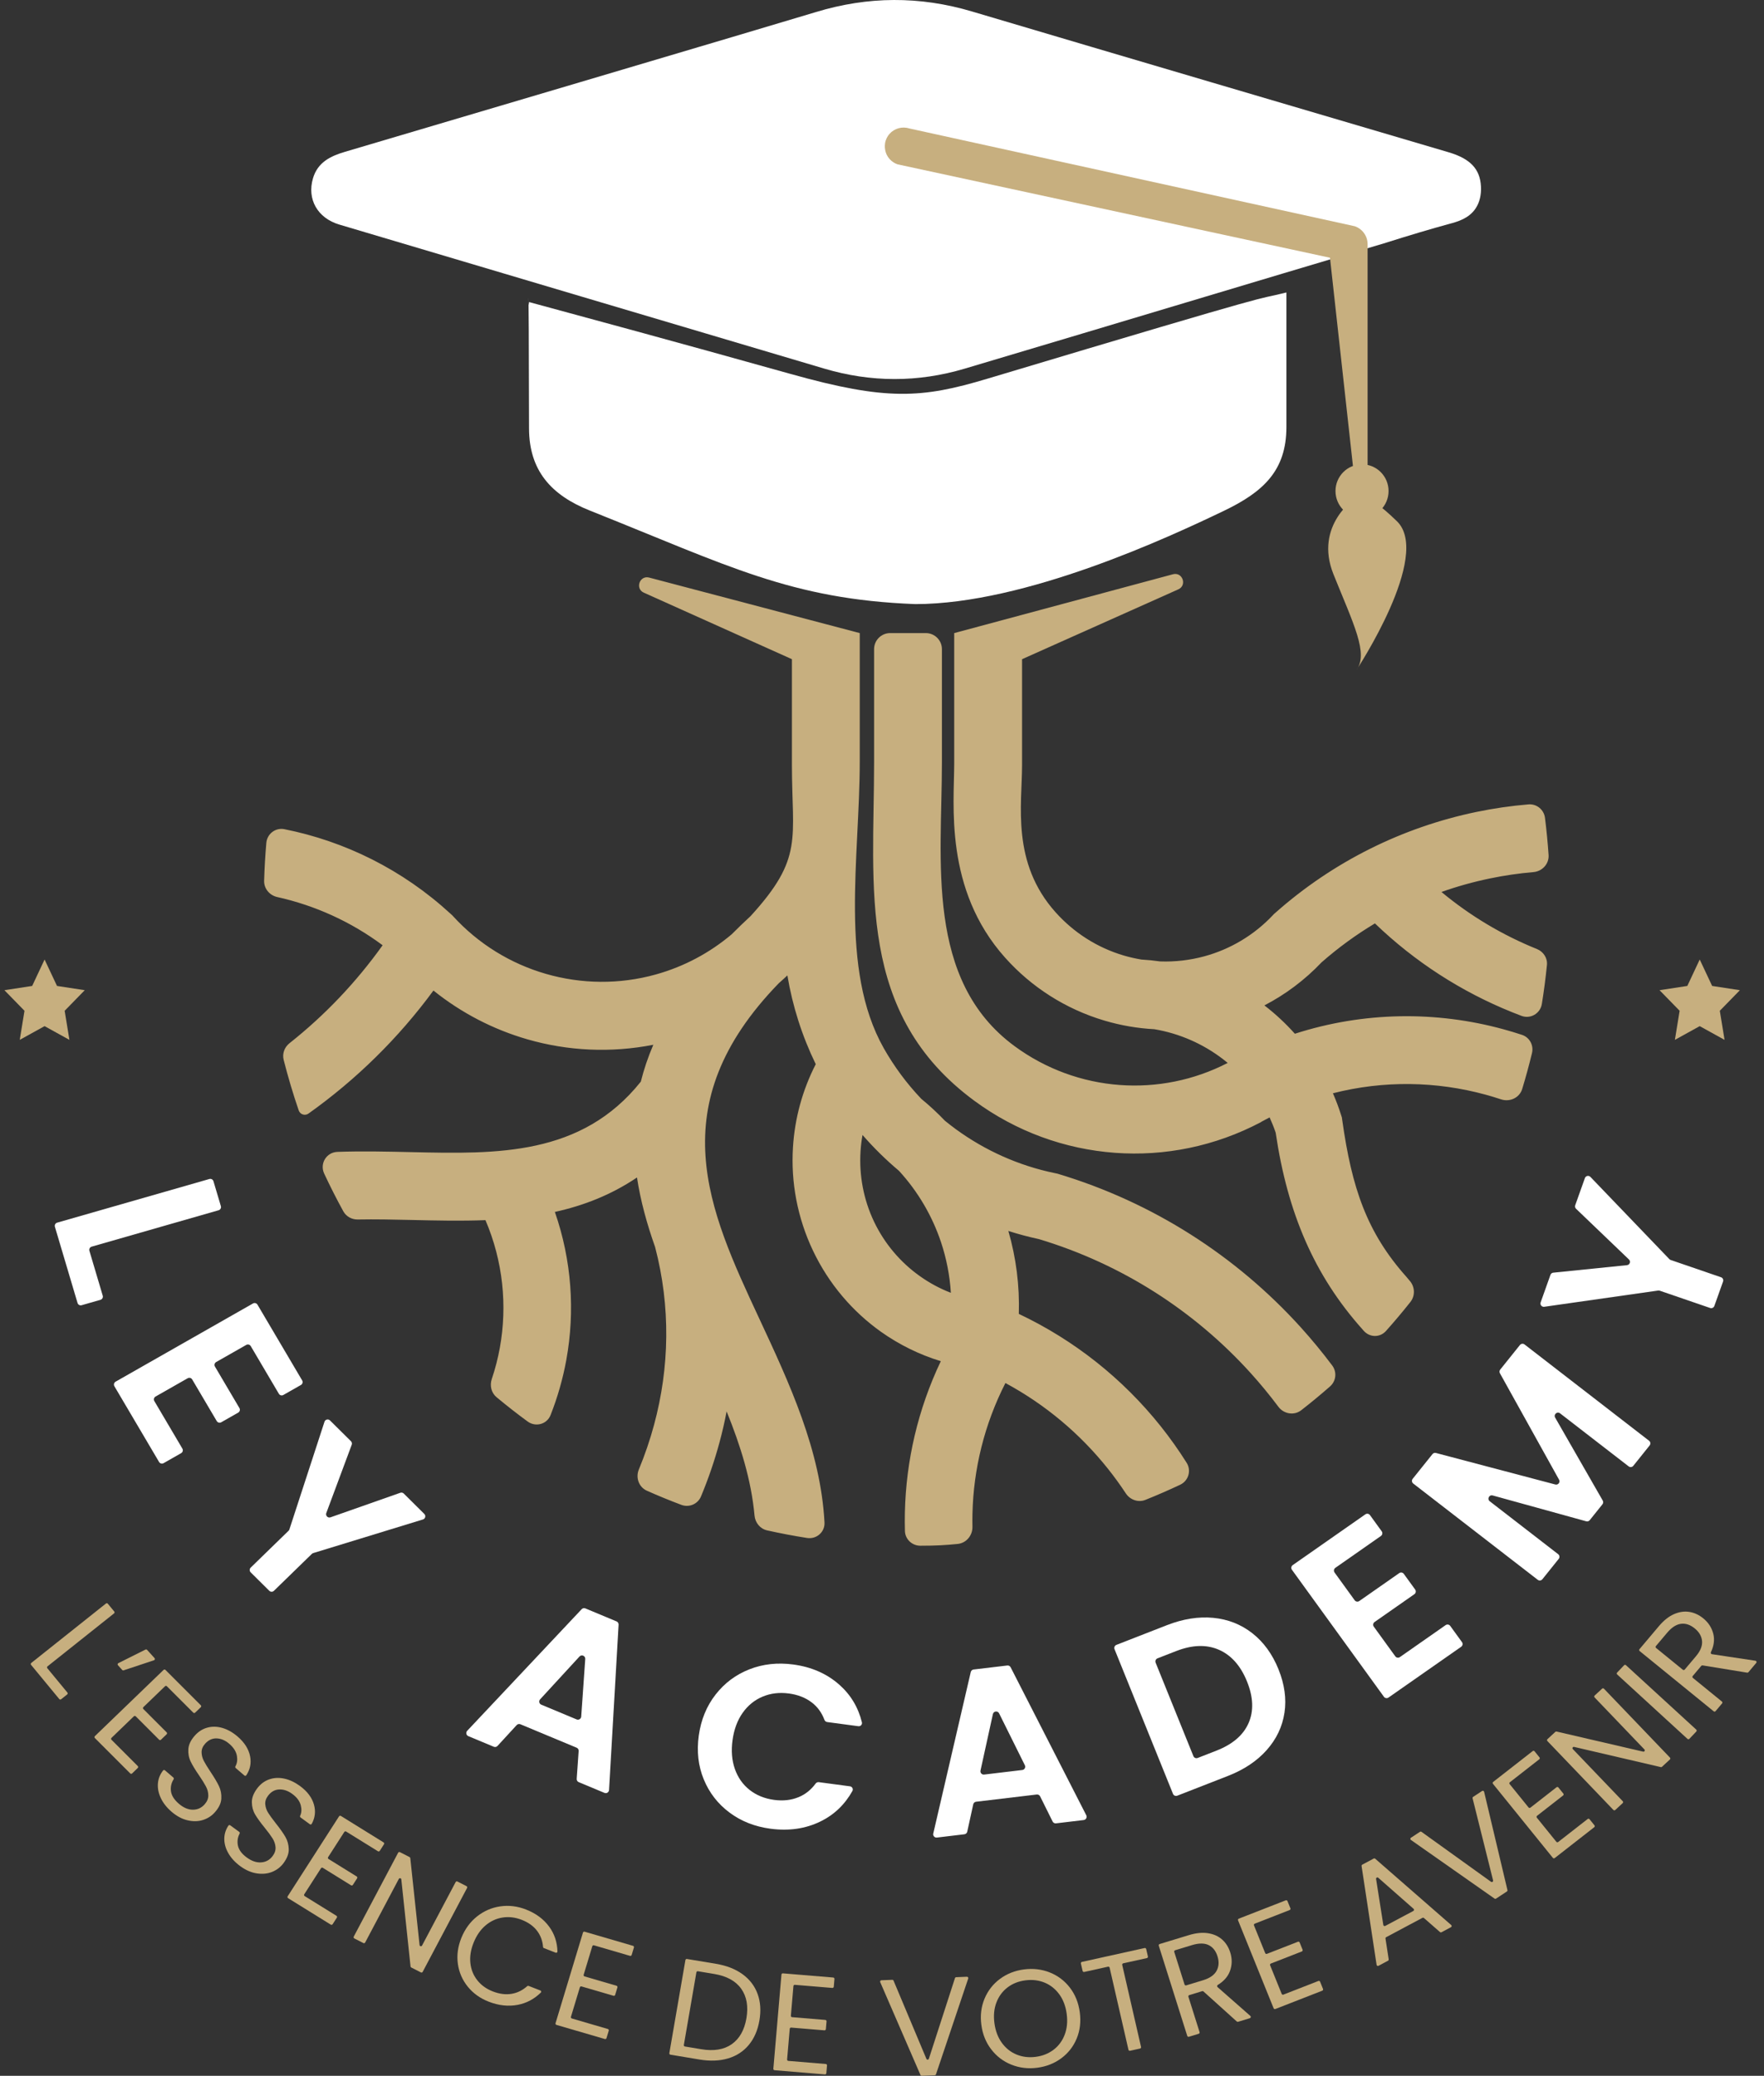 <svg width="266" height="313" viewBox="0 0 266 313" fill="none" xmlns="http://www.w3.org/2000/svg">
<rect x="0" y="0" width="266" height="313" fill="#333333" stroke="none"/>
<g clip-path="url(#clip0_241_1106)">
<path d="M138.73 192.436C140.167 193.458 141.733 194.3 143.384 194.936C143.22 192.324 142.717 189.755 141.898 187.299C140.577 183.35 138.431 179.67 135.557 176.538C133.593 174.888 131.757 173.083 130.063 171.137C129.914 171.951 129.816 172.778 129.763 173.605C129.537 177.208 130.207 180.861 131.796 184.2C133.39 187.539 135.795 190.358 138.73 192.436ZM143.891 95.46L176.872 86.59C178.314 86.202 179.044 88.257 177.681 88.866L154.119 99.397V115.39C154.119 121.313 152.465 130.062 159.168 137.55C161.877 140.584 165.403 142.873 169.42 144.067C170.313 144.331 171.214 144.535 172.122 144.687C173.068 144.74 174.011 144.835 174.938 144.967C177.19 145.049 179.429 144.785 181.584 144.203C185.492 143.144 189.11 141.016 191.985 137.95L192.095 137.83L192.326 137.629C201.079 129.871 211.558 124.727 222.617 122.432C225.213 121.892 227.837 121.511 230.482 121.289C231.723 121.186 232.816 122.081 232.972 123.317C233.206 125.168 233.387 127.036 233.517 128.918C233.609 130.257 232.565 131.387 231.227 131.5C229.017 131.688 226.824 132.008 224.654 132.46C222.185 132.972 219.746 133.649 217.364 134.497C221.724 138.121 226.586 141.014 231.775 143.105C232.741 143.502 233.373 144.466 233.269 145.506C233.071 147.48 232.816 149.437 232.503 151.375C232.271 152.819 230.792 153.691 229.423 153.175C228.939 152.993 228.457 152.804 227.977 152.609C220.369 149.541 213.344 145.026 207.33 139.236C204.505 140.93 201.811 142.889 199.287 145.104C196.75 147.777 193.828 149.956 190.663 151.6C192.317 152.873 193.858 154.303 195.258 155.873C205.65 152.525 216.583 152.418 226.728 155.203C227.66 155.457 228.587 155.737 229.508 156.041C230.652 156.42 231.299 157.616 231.015 158.788C230.573 160.611 230.08 162.416 229.539 164.199C229.134 165.531 227.673 166.205 226.352 165.766C225.59 165.514 224.822 165.281 224.048 165.068C216.619 163.031 208.676 162.886 200.995 164.849C201.452 165.89 201.859 166.968 202.21 168.071L202.35 168.509L202.407 168.93C203.848 179.15 206.118 185.857 212.085 192.537C212.13 192.588 212.35 192.851 212.623 193.178C213.371 194.075 213.407 195.401 212.681 196.316C211.497 197.81 210.269 199.268 209 200.688C208.077 201.721 206.522 201.686 205.617 200.636C205.545 200.552 205.479 200.476 205.421 200.412C198.163 192.279 194.144 182.868 192.366 170.796C192.099 170.007 191.789 169.234 191.448 168.486C191.038 168.696 190.636 168.911 190.233 169.134L190.153 169.196C183.24 172.853 175.598 174.38 168.116 173.826C160.618 173.273 153.265 170.644 146.956 166.002C129.09 152.868 131.807 133.817 131.807 114.908V97.883C131.807 96.545 132.892 95.46 134.23 95.46H139.61C140.949 95.46 142.034 96.545 142.034 97.883V114.988C142.034 129.753 139.465 147.801 152.99 157.742C157.707 161.213 163.217 163.184 168.834 163.599C174.37 164.008 180.016 162.913 185.131 160.272C184.905 160.081 184.674 159.899 184.442 159.722C181.441 157.412 177.891 155.834 174.066 155.189C171.551 155.057 169.026 154.627 166.543 153.891C160.651 152.143 155.509 148.815 151.572 144.41C142.341 134.095 143.889 121.231 143.889 115.149V95.46H143.891ZM133.267 158.057C134.849 160.845 136.75 163.404 138.924 165.686C140.187 166.723 141.377 167.827 142.489 168.993C143.028 169.43 143.576 169.852 144.136 170.266C148.555 173.489 153.632 175.771 159.066 176.89L159.401 176.96L159.508 176.988C173.849 181.286 186.422 189.397 196.128 200.119C197.802 201.972 199.391 203.9 200.891 205.898C201.624 206.875 201.479 208.246 200.561 209.052C199.15 210.29 197.703 211.486 196.221 212.639C195.143 213.477 193.593 213.215 192.776 212.122C191.455 210.356 190.053 208.653 188.576 207.02C180.114 197.671 169.165 190.601 156.67 186.841C155.105 186.505 153.566 186.092 152.054 185.612C153.223 189.646 153.762 193.861 153.63 198.114C162.059 202.103 169.334 207.926 175.005 215.028C176.415 216.796 177.73 218.646 178.939 220.567C179.679 221.743 179.214 223.286 177.958 223.878C176.24 224.687 174.495 225.447 172.725 226.157C171.639 226.593 170.41 226.157 169.766 225.18C168.918 223.892 168.012 222.645 167.052 221.442C162.861 216.189 157.627 211.781 151.611 208.54C148.448 214.743 146.785 221.504 146.641 228.295C146.626 228.934 146.625 229.574 146.638 230.214C146.665 231.524 145.711 232.675 144.406 232.803C142.59 232.981 141.229 233.071 138.784 233.071C137.536 233.071 136.495 232.103 136.459 230.854C136.433 229.932 136.429 229.011 136.45 228.091C136.619 220.26 138.429 212.466 141.868 205.246C138.627 204.255 135.585 202.753 132.856 200.819C128.533 197.748 124.976 193.579 122.608 188.612C120.24 183.645 119.239 178.251 119.577 172.957C119.845 168.643 120.996 164.386 123.01 160.463C120.936 156.203 119.506 151.693 118.732 147.077C118.312 147.479 117.878 147.87 117.442 148.251C99.523 166.698 106.874 182.473 114.45 198.732C119.062 208.621 123.742 218.666 124.329 229.563C124.407 231.01 123.125 232.126 121.693 231.901C119.665 231.583 117.658 231.201 115.675 230.758C114.621 230.522 113.876 229.598 113.778 228.522C113.288 223.145 111.648 217.938 109.57 212.82C109.273 214.386 108.916 215.935 108.5 217.473C107.753 220.245 106.818 222.97 105.708 225.636C105.226 226.793 103.917 227.351 102.744 226.91C100.987 226.249 99.255 225.539 97.549 224.779C96.334 224.239 95.824 222.806 96.333 221.577C97.246 219.373 98.015 217.119 98.632 214.828C100.962 206.19 101.144 197.032 98.785 188.032C97.558 184.569 96.59 181.081 96.054 177.547C92.132 180.193 87.973 181.791 83.67 182.743C86.201 190.012 86.733 197.698 85.399 205.042C84.88 207.886 84.085 210.678 83.021 213.375C82.472 214.766 80.767 215.224 79.561 214.34C77.961 213.166 76.399 211.944 74.876 210.676C74.083 210.017 73.825 208.923 74.154 207.946C74.673 206.407 75.078 204.835 75.37 203.24C76.526 196.877 75.855 190.172 73.203 183.978C69.488 184.123 65.717 184.036 61.939 183.95C59.27 183.891 56.598 183.831 53.95 183.881C53.049 183.899 52.202 183.432 51.767 182.642C50.746 180.783 49.784 178.886 48.883 176.954C48.183 175.451 49.223 173.744 50.88 173.686C54.603 173.554 58.372 173.64 62.136 173.726C74.959 174.015 87.685 174.297 96.631 163.097C97.088 161.267 97.709 159.412 98.516 157.535C92.114 158.792 85.612 158.469 79.536 156.717C74.418 155.241 69.592 152.757 65.36 149.358C60.08 156.544 53.706 162.797 46.518 167.909C45.992 168.283 45.254 168.045 45.045 167.435C44.189 164.937 43.431 162.395 42.774 159.812C42.537 158.88 42.893 157.905 43.646 157.308C48.955 153.106 53.692 148.14 57.696 142.53C52.879 138.944 47.453 136.516 41.811 135.262C40.651 135.004 39.794 133.992 39.828 132.805C39.884 130.887 39.995 128.984 40.161 127.095C40.281 125.729 41.54 124.761 42.885 125.029C51.986 126.845 60.682 131.112 67.932 137.773L68.225 138.041L68.273 138.095C72.132 142.342 77.024 145.319 82.33 146.847C87.658 148.384 93.393 148.472 98.915 146.929C103.186 145.738 107.057 143.648 110.334 140.878C111.239 139.969 112.185 139.052 113.191 138.127C121.215 129.337 119.417 126.562 119.417 115.308V99.396L97.087 89.367C95.73 88.757 96.454 86.711 97.892 87.09L129.644 95.46V114.828C129.644 129.247 126.514 146.104 133.267 158.057Z" fill="#C7AF7F"/>
<path d="M9.751 152.41L12.78 149.306L8.597 148.666L6.722 144.679L4.852 148.666L0.665 149.306L3.693 152.41L2.978 156.795L6.722 154.726L10.467 156.795L9.751 152.41Z" fill="#C7AF7F"/>
<path d="M259.336 152.41L262.365 149.306L258.181 148.666L256.307 144.679L254.437 148.666L250.249 149.306L253.278 152.41L252.562 156.795L256.307 154.726L260.052 156.795L259.336 152.41Z" fill="#C7AF7F"/>
</g>
<g clip-path="url(#clip1_241_1106)">
<path d="M79.775 45.544C87.401 47.613 102.211 51.616 119.225 56.388C133.684 60.444 138.99 60.073 148.865 57.111C195.745 43.06 188.251 45.531 193.981 44.099C193.981 48.276 193.981 57.248 193.981 64.378C193.981 70.954 190.513 74.166 184.562 77.022C176.336 80.968 154.649 91.089 138.021 91.089C119.225 90.366 109.827 85.306 88.954 76.989C83.081 74.649 79.791 70.929 79.775 64.604C79.735 35.165 79.599 48.337 79.775 45.544Z" fill="white"/>
<path d="M208.65 36.706C187.043 43.129 171.83 47.74 145.469 55.587C138.419 57.687 131.344 57.671 124.286 55.579C99.91 48.344 75.534 41.117 51.174 33.865C47.869 32.884 46.268 30.027 47.197 26.88C47.909 24.474 49.821 23.54 52.03 22.888C58.048 21.11 117.068 3.638 123.038 1.819C130.888 -0.571 138.691 -0.612 146.566 1.73C170.518 8.845 194.486 15.886 218.446 22.961C221.735 23.934 223.191 25.504 223.319 28.127C223.383 29.407 223.111 30.534 222.503 31.443C221.479 32.964 219.766 33.431 218.574 33.753C215.821 34.501 212.676 35.435 208.65 36.706Z" fill="white"/>
<path d="M205.256 77.871C204.68 77.799 204.536 76.551 204.536 74.982L200.551 38.863L135.345 24.779C135.161 24.715 134.225 24.377 133.721 23.355C133.657 23.226 133.2 22.268 133.569 21.166C133.753 20.619 134.057 20.273 134.129 20.192C134.857 19.363 136.033 19.017 137.162 19.379L204.296 34.115C205.449 34.517 206.225 35.596 206.225 36.819V75.755C206.217 77.316 206.081 77.751 205.256 77.871Z" fill="#C7AF7F"/>
<path d="M204.536 74.982C204.536 74.982 198.07 79.135 201.087 86.611C204.096 94.096 206.401 98.546 204.536 101.041C204.536 101.041 215.964 83.762 210.65 78.596C205.337 73.429 204.536 74.982 204.536 74.982Z" fill="#C7AF7F"/>
<ellipse cx="205.385" cy="74.04" rx="4.001" ry="4.024" fill="#C7AF7F"/>
</g>
<path d="M13.822 187.976C13.555 188.053 13.402 188.332 13.481 188.599L15.492 195.369C15.571 195.636 15.418 195.916 15.15 195.992L12.309 196.807C12.046 196.882 11.77 196.731 11.692 196.468L8.279 184.981C8.2 184.714 8.353 184.434 8.62 184.358L31.572 177.776C31.836 177.7 32.111 177.851 32.189 178.114L33.304 181.865C33.383 182.132 33.23 182.412 32.963 182.488L13.822 187.976Z" fill="white"/>
<path d="M37.811 202.973C37.673 202.737 37.371 202.657 37.133 202.792L32.598 205.373C32.356 205.511 32.273 205.822 32.415 206.062L36.103 212.312C36.245 212.553 36.162 212.863 35.919 213.001L33.361 214.457C33.124 214.592 32.822 214.511 32.683 214.276L28.98 207.999C28.841 207.764 28.539 207.683 28.302 207.819L23.458 210.576C23.216 210.714 23.133 211.024 23.275 211.264L27.5 218.425C27.642 218.666 27.559 218.976 27.317 219.114L24.665 220.624C24.428 220.759 24.126 220.678 23.987 220.443L17.25 209.024C17.108 208.783 17.191 208.473 17.433 208.335L38.148 196.543C38.385 196.408 38.687 196.488 38.826 196.723L45.563 208.143C45.705 208.383 45.622 208.693 45.38 208.831L42.728 210.341C42.491 210.476 42.189 210.396 42.05 210.16L37.811 202.973Z" fill="white"/>
<path d="M63.984 228.279C64.252 228.545 64.14 229.001 63.779 229.112L47.23 234.182C47.154 234.205 47.085 234.246 47.028 234.301L41.306 239.87C41.111 240.06 40.799 240.059 40.606 239.867L37.801 237.086C37.602 236.889 37.603 236.568 37.804 236.372L43.511 230.818C43.569 230.762 43.612 230.692 43.638 230.615L48.931 214.378C49.047 214.024 49.494 213.915 49.758 214.177L52.922 217.313C53.062 217.452 53.107 217.659 53.039 217.843L49.203 228.144C49.055 228.541 49.438 228.931 49.838 228.79L60.366 225.087C60.547 225.023 60.748 225.068 60.884 225.203L63.984 228.279Z" fill="white"/>
<path d="M87.257 264.022C87.272 263.807 87.149 263.608 86.951 263.525L78.473 259.992C78.279 259.912 78.055 259.961 77.912 260.116L75.021 263.261C74.878 263.415 74.654 263.465 74.46 263.384L70.622 261.785C70.299 261.65 70.211 261.235 70.45 260.98L87.711 242.641C87.854 242.489 88.075 242.442 88.268 242.522L92.975 244.484C93.171 244.566 93.294 244.762 93.281 244.974L91.84 269.906C91.82 270.249 91.466 270.471 91.148 270.338L87.27 268.722C87.072 268.64 86.948 268.44 86.963 268.226L87.257 264.022ZM86.953 259.261C87.269 259.392 87.621 259.175 87.644 258.834L88.251 250.149C88.284 249.677 87.704 249.428 87.384 249.776L81.443 256.238C81.209 256.493 81.299 256.905 81.619 257.038L86.953 259.261Z" fill="white"/>
<path d="M107.903 255.519C109.26 253.778 110.96 252.508 113.004 251.707C115.048 250.907 117.249 250.664 119.606 250.979C122.364 251.347 124.684 252.365 126.567 254.031C128.28 255.548 129.415 257.438 129.97 259.7C130.051 260.031 129.768 260.33 129.43 260.285L124.734 259.659C124.544 259.633 124.386 259.501 124.318 259.321C123.906 258.227 123.265 257.352 122.397 256.694C121.452 255.978 120.307 255.531 118.963 255.352C117.525 255.16 116.199 255.32 114.99 255.829C113.778 256.34 112.776 257.155 111.985 258.275C111.193 259.396 110.686 260.766 110.461 262.387C110.24 263.984 110.357 265.432 110.813 266.732C111.27 268.031 112.011 269.085 113.04 269.894C114.067 270.703 115.301 271.203 116.74 271.397C118.084 271.576 119.31 271.439 120.416 270.985C121.434 270.568 122.292 269.885 122.988 268.937C123.101 268.783 123.286 268.698 123.475 268.723L128.169 269.349C128.508 269.394 128.703 269.76 128.535 270.058C127.382 272.113 125.78 273.642 123.727 274.645C121.473 275.748 118.956 276.113 116.175 275.742C113.817 275.427 111.762 274.617 110.011 273.311C108.259 272.005 106.964 270.34 106.129 268.318C105.294 266.296 105.041 264.093 105.37 261.709C105.702 259.323 106.545 257.259 107.903 255.519Z" fill="white"/>
<path d="M156.841 270.858C156.747 270.668 156.544 270.559 156.334 270.584L147.189 271.675C146.977 271.7 146.805 271.856 146.759 272.064L145.853 276.191C145.808 276.399 145.636 276.555 145.424 276.58L141.277 277.075C140.933 277.116 140.652 276.803 140.731 276.465L146.383 252.12C146.431 251.915 146.602 251.761 146.811 251.736L151.892 251.131C152.099 251.106 152.301 251.213 152.396 251.399L163.802 273.71C163.96 274.02 163.762 274.393 163.416 274.434L159.235 274.933C159.026 274.958 158.823 274.848 158.729 274.658L156.841 270.858ZM154.154 266.89C154.497 266.849 154.696 266.481 154.542 266.171L150.658 258.346C150.448 257.923 149.823 258 149.722 258.461L147.853 266.973C147.779 267.309 148.059 267.617 148.401 267.577L154.154 266.89Z" fill="white"/>
<path d="M182.953 243.946C185.178 244.161 187.141 244.933 188.845 246.268C190.548 247.603 191.861 249.409 192.783 251.689C193.705 253.969 194.006 256.158 193.69 258.255C193.372 260.352 192.479 262.228 191.011 263.882C189.542 265.537 187.591 266.837 185.159 267.786L177.525 270.763C177.27 270.863 176.982 270.739 176.88 270.485L168.065 248.675C167.961 248.417 168.088 248.123 168.347 248.022L175.97 245.049C178.402 244.101 180.731 243.734 182.953 243.946ZM188.275 259.819C189.076 257.999 188.996 255.905 188.04 253.539C187.083 251.172 185.672 249.58 183.805 248.76C181.938 247.943 179.789 248.008 177.357 248.957L174.544 250.053C174.285 250.154 174.158 250.448 174.262 250.706L179.956 264.795C180.058 265.049 180.346 265.173 180.601 265.074L183.425 263.973C185.857 263.024 187.474 261.641 188.275 259.819Z" fill="white"/>
<path d="M201.362 236.407C201.133 236.567 201.08 236.884 201.244 237.11L204.277 241.297C204.437 241.518 204.745 241.569 204.968 241.413L210.996 237.201C211.219 237.045 211.527 237.097 211.687 237.318L213.397 239.677C213.561 239.904 213.507 240.221 213.278 240.381L207.279 244.573C207.05 244.733 206.996 245.05 207.16 245.276L210.401 249.749C210.561 249.969 210.868 250.021 211.092 249.865L217.992 245.043C218.216 244.886 218.523 244.938 218.683 245.159L220.455 247.604C220.619 247.83 220.565 248.147 220.336 248.307L209.378 255.964C209.154 256.12 208.847 256.069 208.687 255.848L194.814 236.697C194.65 236.471 194.703 236.154 194.933 235.994L205.891 228.336C206.114 228.18 206.422 228.232 206.582 228.453L208.353 230.898C208.517 231.124 208.464 231.441 208.235 231.601L201.362 236.407Z" fill="white"/>
<path d="M229.196 202.806C229.367 202.593 229.677 202.556 229.892 202.723L248.67 217.242C248.892 217.413 248.93 217.732 248.755 217.95L246.289 221.026C246.119 221.238 245.809 221.275 245.593 221.108L235.246 213.108C234.813 212.773 234.234 213.278 234.507 213.753L241.684 226.263C241.786 226.441 241.769 226.664 241.64 226.825L239.719 229.221C239.595 229.377 239.389 229.443 239.196 229.39L225.083 225.491C224.555 225.345 224.21 226.033 224.644 226.369L234.96 234.345C235.182 234.516 235.22 234.835 235.045 235.053L232.579 238.129C232.409 238.341 232.099 238.378 231.883 238.211L213.105 223.692C212.884 223.521 212.846 223.202 213.021 222.984L216.01 219.256C216.134 219.101 216.336 219.034 216.528 219.085L234.531 223.838C234.957 223.95 235.309 223.497 235.095 223.112L226.178 207.067C226.08 206.889 226.098 206.67 226.225 206.511L229.196 202.806Z" fill="white"/>
<path d="M238.992 177.639C239.117 177.289 239.566 177.192 239.824 177.46L251.727 189.857C251.782 189.915 251.85 189.958 251.926 189.984L259.518 192.59C259.782 192.68 259.921 192.968 259.827 193.23L258.513 196.92C258.421 197.178 258.139 197.314 257.88 197.225L250.275 194.615C250.201 194.59 250.121 194.582 250.043 194.593L232.861 197.043C232.489 197.096 232.194 196.735 232.32 196.381L233.797 192.231C233.862 192.049 234.026 191.92 234.218 191.901L245.339 190.767C245.763 190.724 245.942 190.204 245.634 189.909L237.658 182.265C237.515 182.128 237.466 181.921 237.532 181.736L238.992 177.639Z" fill="white"/>
<path d="M7.166 251.258C7.079 251.328 7.065 251.455 7.136 251.542L10.162 255.21C10.233 255.296 10.22 255.424 10.133 255.494L9.217 256.222C9.132 256.29 9.007 256.277 8.938 256.193L4.683 251.034C4.611 250.948 4.625 250.82 4.712 250.751L15.979 241.785C16.064 241.717 16.188 241.73 16.258 241.814L17.228 242.991C17.299 243.077 17.286 243.205 17.198 243.275L7.166 251.258Z" fill="#C7AF7F"/>
<path d="M21.941 248.729C22.021 248.689 22.119 248.707 22.179 248.773L23.305 250.019C23.402 250.126 23.357 250.297 23.22 250.343L18.642 251.861C18.567 251.886 18.484 251.864 18.431 251.805L17.786 251.092C17.697 250.994 17.727 250.839 17.845 250.779L21.941 248.729Z" fill="#C7AF7F"/>
<path d="M25.166 254.262C25.088 254.185 24.964 254.184 24.885 254.26L21.618 257.41C21.538 257.488 21.536 257.616 21.616 257.696L25.133 261.215C25.212 261.294 25.21 261.422 25.13 261.5L24.274 262.325C24.196 262.401 24.071 262.4 23.994 262.323L20.467 258.794C20.39 258.717 20.265 258.715 20.186 258.791L16.812 262.045C16.732 262.123 16.731 262.251 16.81 262.33L20.777 266.298C20.856 266.377 20.855 266.506 20.774 266.584L19.919 267.409C19.84 267.485 19.715 267.484 19.638 267.407L14.303 262.07C14.224 261.991 14.225 261.862 14.306 261.785L24.668 251.793C24.746 251.717 24.871 251.719 24.948 251.796L30.283 257.132C30.362 257.211 30.361 257.34 30.281 257.418L29.425 258.243C29.346 258.319 29.222 258.318 29.145 258.241L25.166 254.262Z" fill="#C7AF7F"/>
<path d="M24.237 271.094C23.882 270.333 23.743 269.58 23.819 268.835C23.889 268.153 24.146 267.529 24.593 266.959C24.661 266.872 24.788 266.863 24.872 266.935L26.141 268.026C26.219 268.094 26.232 268.211 26.177 268.298C25.845 268.82 25.71 269.39 25.77 270.01C25.836 270.691 26.234 271.344 26.963 271.971C27.66 272.571 28.363 272.873 29.07 272.876C29.777 272.879 30.37 272.612 30.849 272.075C31.225 271.654 31.412 271.21 31.41 270.743C31.409 270.277 31.293 269.824 31.06 269.381C30.827 268.941 30.482 268.382 30.022 267.707C29.451 266.881 29.028 266.182 28.751 265.609C28.474 265.037 28.358 264.413 28.404 263.735C28.448 263.057 28.776 262.377 29.386 261.692C29.922 261.091 30.55 260.693 31.276 260.497C32 260.302 32.756 260.319 33.545 260.551C34.333 260.783 35.093 261.212 35.822 261.837C36.874 262.742 37.504 263.74 37.715 264.832C37.912 265.855 37.721 266.805 37.142 267.683C37.077 267.78 36.942 267.796 36.854 267.719L35.545 266.594C35.468 266.528 35.454 266.414 35.504 266.325C35.75 265.889 35.824 265.374 35.727 264.782C35.616 264.119 35.234 263.506 34.58 262.944C33.968 262.418 33.331 262.145 32.668 262.125C32.005 262.103 31.424 262.372 30.926 262.931C30.569 263.331 30.394 263.757 30.399 264.207C30.404 264.658 30.516 265.095 30.737 265.518C30.958 265.94 31.298 266.497 31.76 267.192C32.321 268.028 32.741 268.737 33.018 269.319C33.295 269.902 33.414 270.534 33.373 271.217C33.334 271.9 33.004 272.587 32.384 273.283C31.905 273.821 31.31 274.201 30.598 274.427C29.886 274.652 29.114 274.667 28.283 274.473C27.452 274.28 26.65 273.851 25.877 273.187C25.138 272.552 24.591 271.855 24.237 271.094Z" fill="#C7AF7F"/>
<path d="M34.426 279.424C34.01 278.693 33.809 277.955 33.824 277.207C33.838 276.522 34.043 275.878 34.441 275.277C34.502 275.185 34.627 275.165 34.717 275.23L36.072 276.218C36.156 276.279 36.178 276.394 36.13 276.486C35.843 277.032 35.754 277.611 35.865 278.224C35.988 278.896 36.436 279.517 37.216 280.085C37.961 280.627 38.684 280.872 39.39 280.819C40.095 280.767 40.664 280.453 41.098 279.881C41.438 279.432 41.587 278.975 41.548 278.509C41.509 278.045 41.354 277.601 41.087 277.181C40.821 276.76 40.43 276.231 39.916 275.595C39.279 274.817 38.8 274.153 38.477 273.606C38.154 273.056 37.988 272.442 37.978 271.765C37.967 271.085 38.238 270.381 38.79 269.65C39.274 269.009 39.869 268.562 40.574 268.31C41.279 268.058 42.036 268.014 42.84 268.183C43.645 268.352 44.435 268.719 45.215 269.286C46.337 270.104 47.047 271.049 47.346 272.122C47.626 273.126 47.513 274.089 47.008 275.008C46.952 275.111 46.818 275.137 46.724 275.068L45.328 274.05C45.245 273.99 45.222 273.878 45.265 273.785C45.475 273.331 45.507 272.812 45.36 272.23C45.195 271.579 44.763 270.999 44.065 270.49C43.412 270.014 42.755 269.792 42.092 269.824C41.429 269.855 40.873 270.169 40.423 270.765C40.1 271.192 39.959 271.63 40.002 272.08C40.044 272.529 40.192 272.956 40.447 273.359C40.702 273.762 41.086 274.292 41.604 274.947C42.233 275.737 42.709 276.411 43.032 276.969C43.354 277.528 43.524 278.149 43.541 278.831C43.558 279.514 43.285 280.226 42.726 280.969C42.292 281.542 41.73 281.971 41.038 282.251C40.346 282.531 39.578 282.608 38.734 282.481C37.889 282.354 37.055 281.991 36.231 281.39C35.444 280.807 34.84 280.155 34.426 279.424Z" fill="#C7AF7F"/>
<path d="M52.193 276.168C52.101 276.11 51.979 276.138 51.92 276.229L49.477 280.03C49.416 280.124 49.444 280.25 49.539 280.308L53.787 282.942C53.882 283 53.91 283.126 53.85 283.22L53.21 284.215C53.151 284.307 53.029 284.334 52.936 284.277L48.677 281.637C48.585 281.579 48.463 281.607 48.404 281.699L45.881 285.625C45.82 285.719 45.849 285.844 45.944 285.903L50.733 288.871C50.828 288.93 50.857 289.056 50.796 289.15L50.156 290.145C50.097 290.237 49.975 290.264 49.883 290.207L43.44 286.215C43.345 286.156 43.317 286.031 43.377 285.937L51.126 273.876C51.185 273.784 51.307 273.757 51.4 273.814L57.842 277.806C57.937 277.865 57.965 277.99 57.905 278.084L57.265 279.08C57.206 279.171 57.084 279.199 56.991 279.141L52.193 276.168Z" fill="#C7AF7F"/>
<path d="M63.737 297.326C63.686 297.423 63.567 297.46 63.469 297.411L62.015 296.668C61.955 296.638 61.914 296.578 61.907 296.511L60.516 283.383C60.495 283.187 60.233 283.136 60.14 283.311L55.065 292.9C55.014 292.997 54.895 293.034 54.798 292.985L53.427 292.285C53.328 292.234 53.289 292.112 53.342 292.013L60.038 279.361C60.09 279.264 60.209 279.226 60.306 279.276L61.761 280.019C61.821 280.049 61.862 280.108 61.869 280.175L63.268 293.284C63.289 293.481 63.551 293.531 63.644 293.357L68.709 283.787C68.76 283.69 68.879 283.653 68.976 283.702L70.347 284.402C70.446 284.452 70.485 284.575 70.432 284.673L63.737 297.326Z" fill="#C7AF7F"/>
<path d="M71.936 288.968C72.975 288.145 74.14 287.64 75.435 287.451C76.73 287.263 78.02 287.419 79.306 287.92C80.817 288.509 81.992 289.38 82.828 290.535C83.612 291.616 84.022 292.855 84.06 294.251C84.064 294.391 83.923 294.487 83.793 294.436L82.016 293.743C81.943 293.715 81.894 293.646 81.888 293.568C81.817 292.652 81.52 291.848 81.001 291.156C80.457 290.432 79.682 289.875 78.674 289.482C77.707 289.105 76.749 288.988 75.802 289.132C74.854 289.275 73.998 289.668 73.233 290.312C72.466 290.954 71.863 291.822 71.421 292.915C70.985 293.995 70.822 295.028 70.93 296.011C71.039 296.994 71.388 297.857 71.979 298.6C72.569 299.343 73.347 299.902 74.314 300.277C75.32 300.669 76.273 300.788 77.172 300.634C78.032 300.486 78.807 300.102 79.499 299.483C79.556 299.431 79.638 299.416 79.709 299.443L81.482 300.134C81.614 300.186 81.652 300.355 81.55 300.454C80.554 301.431 79.395 302.046 78.076 302.298C76.664 302.569 75.201 302.41 73.69 301.821C72.405 301.32 71.355 300.569 70.541 299.566C69.727 298.563 69.228 297.417 69.044 296.125C68.861 294.833 69.037 293.523 69.573 292.196C70.111 290.868 70.898 289.793 71.936 288.968Z" fill="#C7AF7F"/>
<path d="M89.563 293.323C89.458 293.292 89.348 293.352 89.316 293.457L88.013 297.764C87.981 297.87 88.041 297.983 88.148 298.014L92.967 299.421C93.074 299.452 93.135 299.565 93.103 299.671L92.761 300.799C92.73 300.904 92.619 300.963 92.514 300.933L87.687 299.523C87.582 299.492 87.472 299.552 87.44 299.657L86.094 304.106C86.062 304.213 86.123 304.325 86.23 304.356L91.662 305.942C91.769 305.973 91.83 306.085 91.797 306.192L91.456 307.319C91.424 307.424 91.314 307.484 91.209 307.453L83.906 305.322C83.8 305.291 83.739 305.179 83.771 305.072L87.907 291.404C87.939 291.299 88.049 291.239 88.155 291.27L95.457 293.401C95.564 293.432 95.624 293.545 95.592 293.651L95.251 294.779C95.219 294.884 95.109 294.943 95.003 294.913L89.563 293.323Z" fill="#C7AF7F"/>
<path d="M111.977 297.686C113.049 298.468 113.804 299.456 114.24 300.651C114.677 301.846 114.769 303.182 114.514 304.659C114.259 306.136 113.726 307.364 112.913 308.344C112.101 309.323 111.058 310.001 109.786 310.378C108.514 310.755 107.076 310.81 105.473 310.543L101.097 309.815C100.988 309.797 100.914 309.693 100.933 309.584L103.356 295.547C103.375 295.438 103.478 295.365 103.586 295.383L107.965 296.113C109.567 296.379 110.905 296.905 111.977 297.686ZM110.34 308.234C111.508 307.412 112.247 306.112 112.555 304.332C112.864 302.537 112.604 301.052 111.773 299.877C110.942 298.702 109.584 297.958 107.701 297.644L105.241 297.234C105.133 297.216 105.03 297.289 105.011 297.398L103.12 308.351C103.101 308.46 103.175 308.564 103.284 308.582L105.742 308.991C107.638 309.308 109.171 309.055 110.34 308.234Z" fill="#C7AF7F"/>
<path d="M119.86 299.282C119.75 299.273 119.653 299.355 119.644 299.465L119.259 303.941C119.249 304.052 119.331 304.149 119.441 304.158L124.454 304.575C124.564 304.584 124.646 304.681 124.637 304.792L124.535 305.962C124.526 306.072 124.429 306.153 124.319 306.144L119.304 305.728C119.194 305.719 119.098 305.8 119.088 305.91L118.691 310.534C118.681 310.644 118.763 310.741 118.874 310.75L124.525 311.219C124.636 311.228 124.717 311.326 124.708 311.436L124.607 312.606C124.597 312.716 124.5 312.797 124.391 312.788L116.799 312.157C116.688 312.148 116.607 312.051 116.616 311.941L117.839 297.732C117.849 297.622 117.945 297.541 118.055 297.55L125.647 298.181C125.757 298.19 125.839 298.287 125.83 298.398L125.728 299.568C125.719 299.678 125.622 299.759 125.512 299.75L119.86 299.282Z" fill="#C7AF7F"/>
<path d="M145.804 298.064C145.945 298.059 146.047 298.195 146.002 298.328L141.141 312.778C141.114 312.856 141.042 312.91 140.959 312.914L138.991 312.994C138.908 312.998 138.832 312.95 138.799 312.874L132.73 298.872C132.674 298.744 132.765 298.599 132.905 298.593L134.548 298.526C134.632 298.522 134.708 298.571 134.741 298.648L139.694 310.442C139.765 310.613 140.011 310.602 140.068 310.426L144.002 298.269C144.028 298.189 144.101 298.134 144.185 298.13L145.804 298.064Z" fill="#C7AF7F"/>
<path d="M152.515 311.323C151.3 310.837 150.287 310.071 149.48 309.024C148.671 307.978 148.172 306.746 147.983 305.331C147.793 303.916 147.952 302.599 148.457 301.382C148.964 300.165 149.738 299.169 150.785 298.391C151.832 297.614 153.04 297.136 154.412 296.959C155.797 296.781 157.097 296.934 158.312 297.42C159.527 297.906 160.534 298.668 161.335 299.71C162.135 300.75 162.631 301.985 162.823 303.415C163.015 304.845 162.861 306.164 162.361 307.372C161.862 308.58 161.088 309.574 160.042 310.351C158.995 311.129 157.78 311.606 156.395 311.787C155.023 311.963 153.73 311.808 152.515 311.323ZM158.867 309.073C159.63 308.494 160.191 307.738 160.548 306.801C160.905 305.865 161.005 304.822 160.852 303.67C160.696 302.504 160.324 301.517 159.734 300.711C159.144 299.905 158.408 299.319 157.525 298.952C156.641 298.587 155.678 298.47 154.631 298.605C153.584 298.74 152.683 299.097 151.927 299.675C151.171 300.252 150.614 301.007 150.257 301.935C149.9 302.863 149.798 303.911 149.954 305.077C150.109 306.229 150.481 307.212 151.071 308.026C151.66 308.839 152.401 309.43 153.292 309.794C154.182 310.159 155.142 310.274 156.174 310.141C157.207 310.007 158.104 309.652 158.867 309.073Z" fill="#C7AF7F"/>
<path d="M172.6 293.733C172.707 293.709 172.813 293.776 172.838 293.883L173.097 295.009C173.122 295.117 173.053 295.225 172.945 295.249L169.376 296.038C169.267 296.062 169.199 296.17 169.224 296.278L172.062 308.65C172.087 308.758 172.019 308.866 171.91 308.89L170.403 309.224C170.295 309.248 170.189 309.18 170.164 309.073L167.325 296.696C167.301 296.589 167.194 296.521 167.087 296.545L163.489 297.341C163.382 297.364 163.276 297.297 163.251 297.19L162.992 296.065C162.968 295.956 163.036 295.849 163.144 295.825L172.6 293.733Z" fill="#C7AF7F"/>
<path d="M186.694 304.854C186.627 304.875 186.554 304.858 186.502 304.811L181.475 300.28C181.423 300.233 181.35 300.217 181.283 300.237L179.337 300.829C179.231 300.862 179.172 300.975 179.205 301.081L180.888 306.412C180.922 306.518 180.862 306.631 180.756 306.663L179.279 307.113C179.174 307.145 179.063 307.086 179.03 306.982L174.736 293.382C174.702 293.276 174.762 293.163 174.868 293.13L179.27 291.789C180.346 291.462 181.311 291.365 182.167 291.5C183.024 291.635 183.733 291.954 184.295 292.458C184.858 292.962 185.262 293.608 185.512 294.396C185.816 295.359 185.801 296.294 185.469 297.202C185.163 298.037 184.551 298.735 183.635 299.297C183.517 299.369 183.499 299.536 183.603 299.627L188.544 303.971C188.662 304.074 188.62 304.267 188.471 304.313L186.694 304.854ZM178.622 299.234C178.655 299.339 178.766 299.397 178.871 299.365L181.418 298.588C182.426 298.281 183.104 297.807 183.454 297.166C183.804 296.526 183.85 295.796 183.591 294.98C183.33 294.151 182.878 293.585 182.237 293.281C181.596 292.977 180.765 292.982 179.744 293.293L177.201 294.068C177.095 294.101 177.035 294.214 177.069 294.32L178.622 299.234Z" fill="#C7AF7F"/>
<path d="M189.206 290.061C189.102 290.102 189.052 290.219 189.094 290.323L190.784 294.5C190.825 294.601 190.94 294.651 191.042 294.611L195.721 292.785C195.823 292.745 195.938 292.795 195.979 292.897L196.421 293.989C196.462 294.093 196.412 294.21 196.308 294.251L191.638 296.073C191.534 296.113 191.484 296.231 191.525 296.334L193.27 300.648C193.311 300.75 193.426 300.799 193.528 300.76L198.804 298.7C198.906 298.66 199.021 298.71 199.062 298.812L199.503 299.904C199.545 300.008 199.494 300.125 199.391 300.166L192.312 302.928C192.21 302.967 192.094 302.918 192.053 302.816L186.692 289.563C186.651 289.46 186.701 289.342 186.805 289.302L193.884 286.54C193.986 286.5 194.101 286.55 194.142 286.651L194.584 287.744C194.625 287.847 194.575 287.965 194.471 288.005L189.206 290.061Z" fill="#C7AF7F"/>
<path d="M214.721 289.208C214.658 289.153 214.568 289.143 214.495 289.182L209.027 292.094C208.952 292.134 208.91 292.217 208.923 292.301L209.407 295.442C209.42 295.526 209.378 295.609 209.303 295.649L207.873 296.411C207.751 296.476 207.602 296.401 207.581 296.264L205.317 281.367C205.304 281.284 205.346 281.201 205.421 281.161L207.147 280.241C207.22 280.202 207.31 280.212 207.373 280.267L218.833 290.266C218.939 290.358 218.92 290.528 218.796 290.593L217.369 291.353C217.296 291.392 217.206 291.382 217.143 291.327L214.721 289.208ZM213.119 288.146C213.243 288.08 213.262 287.912 213.157 287.819L207.834 283.138C207.693 283.015 207.475 283.135 207.504 283.32L208.595 290.255C208.616 290.39 208.765 290.465 208.886 290.4L213.119 288.146Z" fill="#C7AF7F"/>
<path d="M223.49 270.052C223.606 269.976 223.763 270.038 223.795 270.173L227.313 284.995C227.332 285.077 227.298 285.162 227.228 285.208L225.593 286.283C225.524 286.328 225.435 286.327 225.368 286.28L212.756 277.434C212.64 277.353 212.643 277.181 212.761 277.104L214.123 276.208C214.192 276.162 214.282 276.164 214.35 276.212L224.836 283.745C224.987 283.854 225.192 283.715 225.147 283.534L222.057 271.154C222.037 271.072 222.07 270.985 222.141 270.939L223.49 270.052Z" fill="#C7AF7F"/>
<path d="M227.68 268.733C227.592 268.802 227.578 268.93 227.648 269.017L230.496 272.536C230.565 272.621 230.688 272.635 230.774 272.568L234.716 269.49C234.802 269.423 234.926 269.437 234.995 269.522L235.741 270.444C235.811 270.531 235.797 270.659 235.708 270.728L231.778 273.795C231.689 273.864 231.675 273.992 231.745 274.079L234.687 277.713C234.755 277.798 234.879 277.812 234.965 277.745L239.41 274.277C239.496 274.21 239.62 274.224 239.689 274.309L240.435 275.231C240.505 275.318 240.49 275.446 240.402 275.515L234.44 280.169C234.354 280.236 234.23 280.222 234.161 280.137L225.128 268.972C225.057 268.885 225.072 268.757 225.16 268.688L231.122 264.034C231.208 263.967 231.332 263.981 231.401 264.066L232.147 264.989C232.217 265.076 232.202 265.203 232.114 265.272L227.68 268.733Z" fill="#C7AF7F"/>
<path d="M251.818 265.018C251.895 265.099 251.891 265.228 251.809 265.304L250.619 266.404C250.571 266.449 250.503 266.467 250.438 266.452L237.364 263.407C237.17 263.362 237.036 263.597 237.174 263.74L244.701 271.596C244.778 271.677 244.774 271.805 244.692 271.881L243.569 272.92C243.489 272.994 243.364 272.99 243.289 272.911L233.337 262.524C233.26 262.443 233.263 262.314 233.346 262.238L234.536 261.138C234.584 261.093 234.652 261.075 234.717 261.09L247.777 264.121C247.97 264.166 248.104 263.931 247.966 263.788L240.454 255.946C240.376 255.865 240.38 255.737 240.463 255.661L241.586 254.622C241.666 254.548 241.791 254.552 241.866 254.631L251.818 265.018Z" fill="#C7AF7F"/>
<path d="M244.902 251.093C244.977 251.014 245.101 251.01 245.182 251.083L255.785 260.799C255.867 260.874 255.872 261.003 255.795 261.084L254.743 262.191C254.668 262.27 254.543 262.274 254.463 262.201L243.86 252.485C243.777 252.41 243.773 252.281 243.85 252.2L244.902 251.093Z" fill="#C7AF7F"/>
<path d="M263.649 252.144C263.604 252.198 263.533 252.224 263.464 252.213L256.731 251.114C256.661 251.103 256.591 251.129 256.546 251.183L255.249 252.719C255.177 252.805 255.189 252.933 255.276 253.004L259.652 256.565C259.739 256.636 259.751 256.764 259.679 256.849L258.695 258.016C258.624 258.099 258.5 258.111 258.416 258.042L247.25 248.955C247.163 248.884 247.151 248.756 247.223 248.671L250.161 245.188C250.88 244.337 251.634 243.737 252.426 243.39C253.218 243.043 253.99 242.931 254.741 243.05C255.492 243.17 256.19 243.494 256.838 244.019C257.628 244.662 258.136 245.455 258.362 246.393C258.57 247.257 258.447 248.17 257.992 249.131C257.933 249.256 258.009 249.405 258.145 249.426L264.708 250.414C264.862 250.437 264.932 250.621 264.831 250.74L263.649 252.144ZM253.763 251.773C253.847 251.842 253.971 251.83 254.042 251.747L255.744 249.731C256.416 248.933 256.721 248.172 256.658 247.446C256.593 246.722 256.226 246.086 255.557 245.542C254.877 244.987 254.184 244.755 253.478 244.846C252.773 244.936 252.08 245.385 251.397 246.192L249.699 248.203C249.627 248.289 249.639 248.417 249.726 248.487L253.763 251.773Z" fill="#C7AF7F"/>
<defs>
<clipPath id="clip0_241_1106">
<rect width="261.7" height="239.892" fill="white" transform="translate(0.665 40.484)"/>
</clipPath>
<clipPath id="clip1_241_1106">
<rect width="176.395" height="101.21" fill="white" transform="translate(46.932)"/>
</clipPath>
</defs>
</svg>
